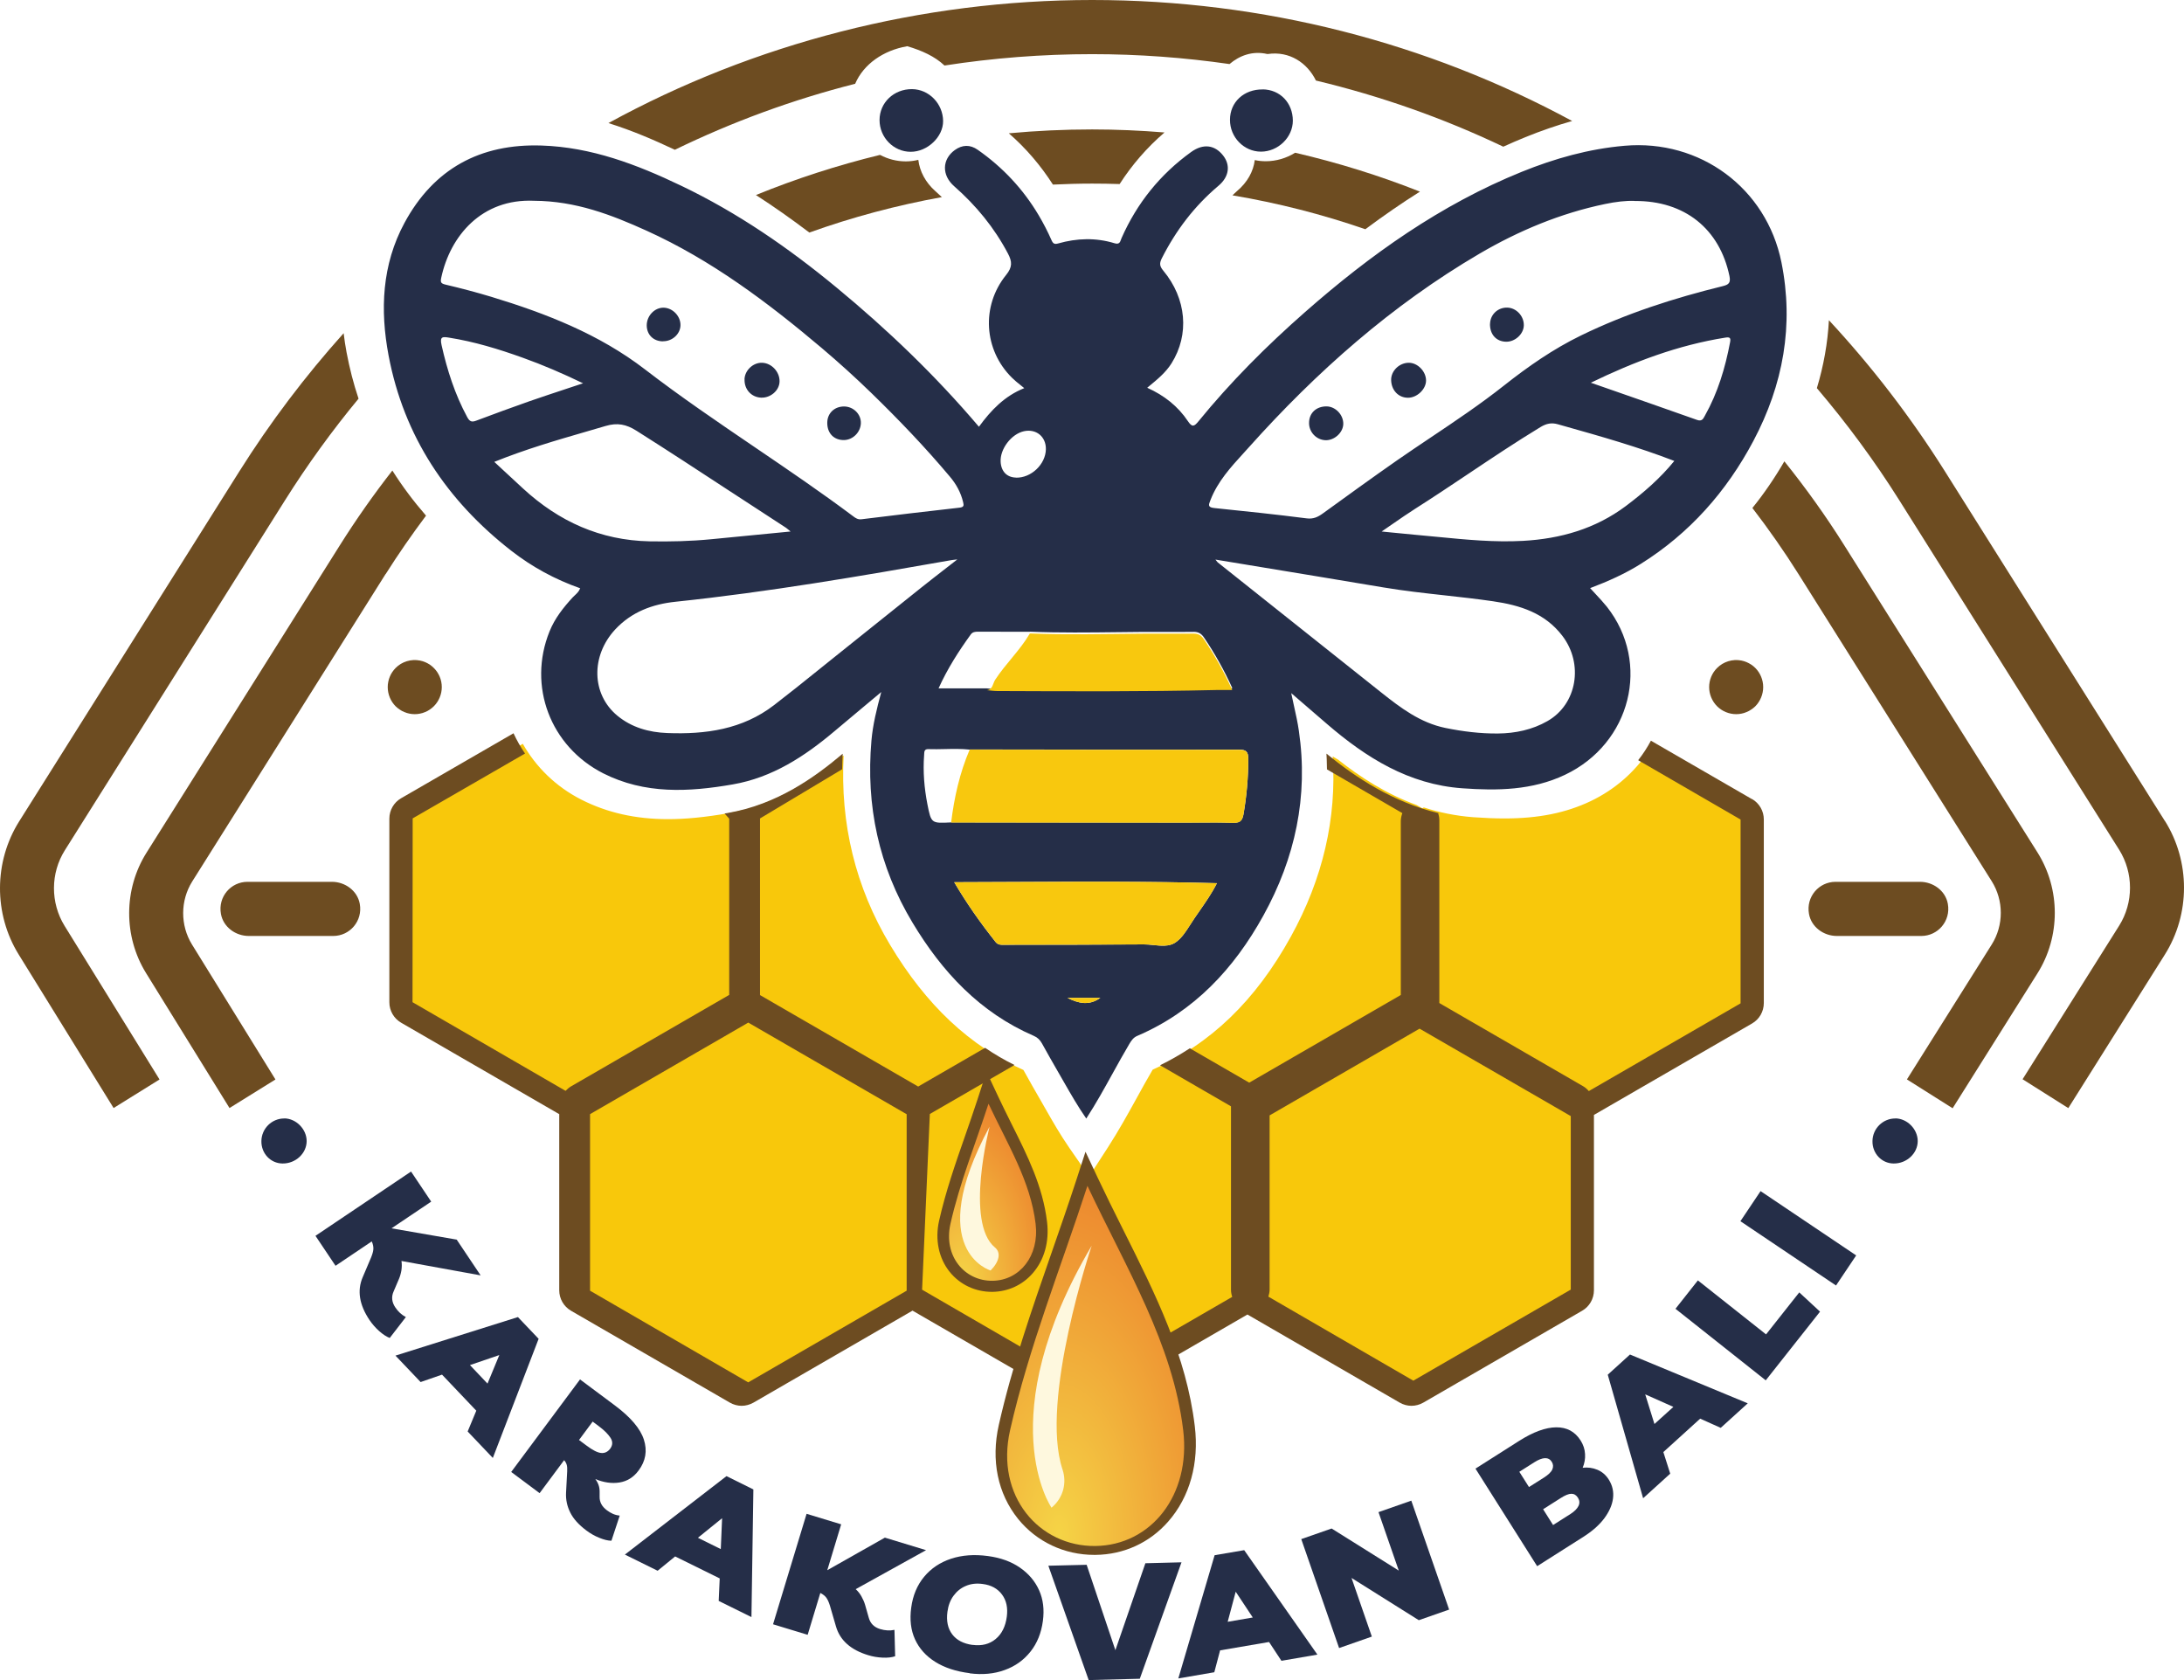 <svg width="130" height="100" viewBox="0 0 130 100" fill="none" xmlns="http://www.w3.org/2000/svg">
<path d="M40.169 8.915C43.589 7.253 47.179 5.931 50.902 4.987C51.408 3.808 52.584 3.002 53.986 2.754H54.009H54.014C54.864 3.007 55.636 3.348 56.22 3.9C59.097 3.454 62.035 3.223 65.009 3.223C67.771 3.223 70.501 3.426 73.186 3.813C73.774 3.311 74.551 3.012 75.429 3.214H75.47C76.753 3.03 77.81 3.735 78.329 4.794C82.195 5.719 85.927 7.036 89.481 8.731C89.917 8.533 90.354 8.344 90.795 8.164C91.747 7.778 92.671 7.46 93.581 7.202C84.967 2.542 75.199 0 65.009 0C54.818 0 44.88 2.583 36.216 7.326C37.641 7.773 38.96 8.344 40.169 8.915Z" fill="#6D4C21"/>
<path d="M16.961 29.784C18.303 27.652 19.765 25.635 21.342 23.729C21.043 22.84 20.808 21.919 20.629 20.975C20.556 20.588 20.5 20.206 20.455 19.833C18.179 22.371 16.097 25.115 14.24 28.067L1.14 48.89C-0.368 51.289 -0.381 54.393 1.108 56.806L6.762 65.951L9.496 64.252L3.843 55.107C2.997 53.734 3.002 51.971 3.861 50.608L16.961 29.784Z" fill="#6D4C21"/>
<path d="M128.859 48.862L115.777 28.067C113.732 24.816 111.415 21.809 108.864 19.06C108.79 20.418 108.551 21.767 108.147 23.103C109.921 25.189 111.567 27.413 113.056 29.78L126.138 50.575C127.002 51.952 127.002 53.73 126.138 55.102L120.392 64.238L123.113 65.956L128.859 56.82C130.38 54.402 130.38 51.275 128.859 48.853V48.862Z" fill="#6D4C21"/>
<path d="M19.834 55.71H14.81C14.019 55.71 13.289 55.176 13.151 54.398C12.967 53.375 13.744 52.487 14.732 52.487H19.756C20.546 52.487 21.277 53.021 21.415 53.799C21.599 54.821 20.822 55.71 19.834 55.71Z" fill="#6D4C21"/>
<path d="M25.823 39.759C25.75 39.685 25.667 39.616 25.58 39.556C25.492 39.501 25.4 39.45 25.304 39.409C25.207 39.367 25.106 39.34 25 39.317C24.476 39.211 23.92 39.381 23.548 39.759C23.474 39.832 23.41 39.915 23.35 40.003C23.291 40.09 23.24 40.182 23.203 40.279C23.162 40.376 23.13 40.477 23.111 40.583C23.088 40.684 23.079 40.79 23.079 40.896C23.079 41.32 23.249 41.739 23.548 42.038C23.622 42.112 23.704 42.176 23.796 42.236C23.879 42.296 23.975 42.347 24.072 42.383C24.169 42.425 24.27 42.457 24.371 42.476C24.476 42.499 24.582 42.508 24.688 42.508C24.794 42.508 24.899 42.499 25 42.476C25.106 42.457 25.207 42.425 25.304 42.383C25.4 42.347 25.492 42.296 25.58 42.236C25.667 42.176 25.75 42.112 25.823 42.038C26.127 41.734 26.297 41.32 26.297 40.896C26.297 40.472 26.127 40.058 25.823 39.759Z" fill="#6D4C21"/>
<path d="M104.484 39.759C104.41 39.685 104.327 39.616 104.235 39.556C104.148 39.501 104.056 39.45 103.96 39.409C103.863 39.367 103.762 39.34 103.661 39.317C103.137 39.211 102.581 39.381 102.208 39.759C101.905 40.058 101.735 40.472 101.735 40.896C101.735 41.32 101.905 41.734 102.208 42.038C102.507 42.337 102.921 42.508 103.344 42.508C103.449 42.508 103.555 42.499 103.661 42.476C103.762 42.457 103.863 42.425 103.96 42.383C104.056 42.347 104.148 42.296 104.235 42.236C104.327 42.176 104.41 42.112 104.484 42.038C104.782 41.734 104.952 41.32 104.952 40.896C104.952 40.472 104.782 40.058 104.484 39.759Z" fill="#6D4C21"/>
<path d="M54.662 9.514C54.419 9.574 54.166 9.606 53.917 9.606C53.375 9.606 52.851 9.468 52.382 9.219C49.854 9.836 47.386 10.633 44.996 11.609C46.048 12.286 47.105 13.032 48.176 13.842C50.727 12.926 53.366 12.221 56.064 11.733C55.935 11.614 55.807 11.494 55.673 11.374C55.099 10.867 54.745 10.209 54.662 9.518V9.514Z" fill="#6D4C21"/>
<path d="M77.093 9.09C76.569 9.417 75.962 9.597 75.342 9.597C75.117 9.597 74.9 9.574 74.689 9.528C74.606 10.2 74.252 10.849 73.641 11.365C73.544 11.448 73.457 11.54 73.361 11.627C76.068 12.083 78.711 12.76 81.271 13.644C82.365 12.829 83.445 12.083 84.521 11.406C82.117 10.453 79.63 9.68 77.088 9.09H77.093Z" fill="#6D4C21"/>
<path d="M62.674 10.987C63.45 10.951 64.227 10.928 65.009 10.928C65.556 10.928 66.103 10.937 66.645 10.955C67.385 9.804 68.277 8.777 69.316 7.884C67.891 7.769 66.457 7.704 65.009 7.704C63.34 7.704 61.69 7.782 60.049 7.934C61.069 8.823 61.943 9.845 62.674 10.987Z" fill="#6D4C21"/>
<path d="M22.955 34.173C23.714 32.971 24.518 31.815 25.359 30.692C24.614 29.835 23.944 28.942 23.355 28.007C22.247 29.425 21.204 30.908 20.23 32.455L8.72 50.755C7.355 52.924 7.345 55.738 8.692 57.916L13.661 65.951L16.396 64.252L11.427 56.217C10.724 55.075 10.729 53.606 11.441 52.468L22.951 34.168L22.955 34.173Z" fill="#6D4C21"/>
<path d="M121.275 50.732L109.779 32.46C108.68 30.71 107.485 29.043 106.212 27.459C105.637 28.449 105.003 29.38 104.309 30.236C105.279 31.498 106.198 32.81 107.058 34.178L118.554 52.45C119.275 53.597 119.275 55.075 118.554 56.221L113.507 64.248L116.228 65.965L121.275 57.939C122.654 55.752 122.654 52.92 121.275 50.732Z" fill="#6D4C21"/>
<path fill-rule="evenodd" clip-rule="evenodd" d="M30.429 32.778C31.665 33.74 33.026 34.486 34.547 35.02L34.529 35.025C34.464 35.202 34.34 35.319 34.217 35.433C34.175 35.473 34.132 35.513 34.092 35.554C33.532 36.162 33.021 36.807 32.709 37.585C31.399 40.832 32.755 44.428 35.908 46.031C38.386 47.283 40.996 47.145 43.616 46.689C45.965 46.284 47.891 45.027 49.679 43.516C50.233 43.047 50.789 42.583 51.367 42.101L51.368 42.1L51.372 42.097L51.373 42.096C51.724 41.803 52.083 41.503 52.456 41.191C52.18 42.218 51.954 43.134 51.872 44.074C51.532 47.951 52.308 51.58 54.317 54.918C56.078 57.851 58.33 60.269 61.534 61.655C61.754 61.747 61.906 61.899 62.021 62.106C62.332 62.672 62.653 63.232 62.976 63.793L63.11 64.026C63.186 64.157 63.261 64.289 63.336 64.42C63.751 65.144 64.169 65.872 64.659 66.578C65.24 65.682 65.746 64.765 66.249 63.855L66.249 63.855C66.571 63.273 66.892 62.694 67.229 62.125C67.348 61.927 67.468 61.752 67.698 61.655C71.085 60.204 73.452 57.658 75.199 54.499C77.093 51.073 77.888 47.407 77.313 43.498C77.246 43.023 77.141 42.55 77.028 42.041L77.028 42.041L77.028 42.041C76.972 41.79 76.915 41.529 76.858 41.255C77.257 41.598 77.629 41.92 77.989 42.231C78.325 42.522 78.651 42.803 78.977 43.083C81.312 45.096 83.85 46.689 87.031 46.919C89.126 47.071 91.204 47.044 93.153 46.118C97.083 44.253 98.278 39.455 95.649 36.116C95.444 35.861 95.219 35.62 94.987 35.37L94.987 35.37L94.987 35.37L94.986 35.37L94.985 35.368C94.875 35.25 94.763 35.13 94.651 35.006C95.722 34.601 96.729 34.15 97.662 33.565C100.572 31.742 102.769 29.259 104.369 26.243C106.143 22.895 106.791 19.354 106.037 15.611C105.145 11.19 101.192 8.284 96.702 8.676C94.573 8.86 92.546 9.431 90.579 10.227C85.748 12.184 81.57 15.155 77.681 18.576C75.401 20.579 73.255 22.725 71.333 25.083C71.094 25.373 70.966 25.456 70.713 25.074C70.12 24.185 69.302 23.536 68.286 23.08L68.384 22.999L68.384 22.999C68.892 22.581 69.388 22.174 69.734 21.625C70.809 19.912 70.63 17.779 69.242 16.108C69.035 15.859 68.998 15.689 69.15 15.385C69.991 13.718 71.094 12.267 72.524 11.061C73.172 10.518 73.25 9.822 72.804 9.256C72.303 8.616 71.614 8.537 70.906 9.044C69.058 10.375 67.679 12.088 66.76 14.169C66.747 14.199 66.736 14.23 66.725 14.261C66.67 14.416 66.618 14.562 66.341 14.478C65.225 14.137 64.098 14.174 62.981 14.492C62.779 14.547 62.687 14.515 62.591 14.298C62.366 13.787 62.108 13.285 61.823 12.806C60.899 11.25 59.681 9.951 58.197 8.915C57.746 8.597 57.277 8.611 56.831 8.933C56.073 9.486 56.045 10.425 56.795 11.084C58.1 12.231 59.18 13.543 59.994 15.086C60.251 15.569 60.27 15.896 59.888 16.366C58.39 18.217 58.56 20.828 60.233 22.481C60.391 22.639 60.565 22.778 60.747 22.924L60.747 22.924L60.747 22.924C60.82 22.982 60.894 23.041 60.968 23.103C59.801 23.568 58.987 24.415 58.27 25.401C55.678 22.348 52.832 19.622 49.785 17.107C46.926 14.745 43.892 12.654 40.541 11.052C37.907 9.79 35.2 8.758 32.235 8.662C28.59 8.542 25.819 10.039 24.076 13.267C22.73 15.758 22.619 18.456 23.13 21.16C24.04 25.972 26.595 29.789 30.429 32.778ZM58.206 37.599C59.235 37.604 60.27 37.604 61.304 37.604L61.308 37.599C63.074 37.669 64.841 37.648 66.608 37.627L66.609 37.627L66.61 37.627L66.611 37.627L66.612 37.627L66.614 37.627L66.615 37.627L66.616 37.627L66.617 37.627C67.069 37.622 67.521 37.617 67.973 37.613C68.385 37.611 68.796 37.612 69.208 37.613H69.209H69.209H69.209H69.209H69.209H69.209H69.21H69.21H69.21H69.21H69.21H69.21H69.21H69.211H69.211H69.211H69.211H69.212H69.212H69.212H69.212H69.212H69.212H69.213C69.831 37.615 70.45 37.617 71.067 37.608C71.352 37.608 71.526 37.737 71.669 37.949C72.299 38.879 72.846 39.851 73.356 40.965C73.23 40.965 73.112 40.964 72.998 40.963H72.998H72.998H72.998H72.998H72.998H72.998H72.998H72.997H72.997H72.997H72.997H72.997C72.784 40.961 72.588 40.959 72.391 40.965C68.052 41.066 63.708 41.048 59.369 41.025C59.224 41.025 59.079 41.009 58.934 40.993C58.872 40.987 58.81 40.98 58.748 40.974H55.866C56.395 39.8 57.061 38.764 57.787 37.76C57.893 37.617 58.04 37.599 58.206 37.599ZM57.718 44.617C57.225 44.564 56.73 44.575 56.235 44.586C55.909 44.593 55.584 44.6 55.259 44.589C55.025 44.581 55.018 44.729 55.01 44.884L55.009 44.917C55.008 44.928 55.007 44.938 55.007 44.948C54.933 45.934 55.016 46.91 55.204 47.877C55.429 49.011 55.438 49.01 56.603 48.951L56.615 48.95C58.962 48.95 61.308 48.952 63.655 48.955C66.001 48.957 68.348 48.959 70.695 48.959C70.947 48.959 71.201 48.958 71.454 48.956H71.454H71.455H71.455H71.456H71.456H71.457H71.457H71.458H71.458H71.459H71.459C72.098 48.953 72.737 48.949 73.374 48.968C73.765 48.982 73.94 48.904 74.018 48.462C74.206 47.371 74.303 46.275 74.303 45.169C74.303 44.737 74.174 44.617 73.742 44.617C68.402 44.626 63.062 44.617 57.722 44.608L57.718 44.608V44.617ZM26.265 16.527C26.798 14.045 28.669 11.812 31.785 11.95C34.276 11.963 36.4 12.788 38.477 13.727C42.343 15.477 45.699 18 48.921 20.722C49.937 21.583 50.925 22.477 51.881 23.407C53.508 24.991 55.075 26.625 56.537 28.366C56.919 28.817 57.19 29.31 57.328 29.886C57.374 30.079 57.388 30.185 57.112 30.217C55.163 30.434 53.218 30.669 51.274 30.908C51.072 30.931 50.934 30.844 50.796 30.738C48.891 29.31 46.922 27.973 44.954 26.636L44.954 26.636L44.954 26.636C42.739 25.131 40.524 23.627 38.399 21.993C35.674 19.893 32.511 18.659 29.252 17.669C28.351 17.397 27.441 17.158 26.522 16.941C26.232 16.872 26.209 16.794 26.265 16.527ZM97.299 11.959C96.78 11.936 96.155 12.014 95.539 12.143C92.877 12.696 90.395 13.736 88.065 15.099C82.848 18.157 78.366 22.122 74.344 26.616C74.236 26.737 74.126 26.858 74.016 26.978L74.016 26.978L74.016 26.979L74.016 26.979L74.016 26.979L74.015 26.979L74.015 26.979L74.015 26.979L74.015 26.979C73.255 27.812 72.489 28.653 72.06 29.743L72.049 29.77C71.936 30.056 71.879 30.2 72.289 30.24C74.119 30.429 75.944 30.618 77.769 30.853C78.182 30.908 78.453 30.77 78.757 30.549C80.218 29.49 81.68 28.431 83.16 27.399C83.825 26.937 84.498 26.486 85.17 26.035L85.171 26.035L85.171 26.035L85.171 26.035L85.171 26.035L85.171 26.035L85.171 26.035L85.171 26.034L85.171 26.034L85.172 26.034L85.172 26.034C86.652 25.042 88.132 24.049 89.531 22.942C90.965 21.809 92.454 20.773 94.1 19.971C96.803 18.654 99.643 17.743 102.553 17.029C102.902 16.941 103.026 16.835 102.944 16.43C102.36 13.63 100.287 11.941 97.299 11.963V11.959ZM72.408 33.385L72.391 33.362L72.373 33.338L72.349 33.307L74.175 33.608L74.176 33.608L74.179 33.609C76.928 34.062 79.641 34.509 82.351 34.965C83.559 35.168 84.776 35.302 85.992 35.436C86.956 35.542 87.919 35.649 88.878 35.789C90.483 36.024 91.953 36.485 92.992 37.838C94.275 39.51 93.875 41.914 92.114 42.918C91.209 43.438 90.193 43.65 89.159 43.659C88.111 43.668 87.067 43.539 86.033 43.328C84.535 43.019 83.367 42.13 82.213 41.214C80.591 39.924 78.969 38.633 77.347 37.343C75.726 36.052 74.105 34.762 72.483 33.473C72.459 33.452 72.439 33.425 72.408 33.385ZM56.983 33.298C56.898 33.308 56.838 33.313 56.792 33.318C56.728 33.324 56.691 33.327 56.657 33.335C51.196 34.297 45.731 35.237 40.21 35.817C38.836 35.96 37.595 36.42 36.62 37.465C35.163 39.036 35.2 41.32 36.749 42.6C37.599 43.3 38.624 43.59 39.714 43.631C41.998 43.719 44.191 43.42 46.075 41.969C46.941 41.304 47.794 40.619 48.645 39.934L48.645 39.934C48.915 39.717 49.184 39.5 49.454 39.284C50.213 38.678 50.972 38.069 51.73 37.461L51.732 37.46L51.733 37.459L51.734 37.459L51.734 37.458C52.765 36.632 53.795 35.805 54.827 34.983C55.321 34.589 55.819 34.203 56.355 33.786L56.357 33.785C56.559 33.627 56.768 33.466 56.983 33.298ZM46.902 31.505C46.94 31.538 46.99 31.58 47.064 31.64L47.054 31.636C45.382 31.801 43.857 31.949 42.332 32.096L42.329 32.096C41.107 32.216 39.884 32.243 38.657 32.221C35.738 32.161 33.27 31.042 31.141 29.084C30.758 28.732 30.377 28.378 29.971 28.001L29.97 28L29.963 27.994C29.788 27.831 29.609 27.664 29.422 27.491C31.294 26.736 33.109 26.209 34.902 25.689L34.902 25.689L34.902 25.689C35.284 25.578 35.666 25.467 36.046 25.355C36.749 25.147 37.278 25.253 37.889 25.64C39.766 26.827 41.621 28.041 43.476 29.256L43.477 29.256C44.579 29.977 45.681 30.699 46.788 31.415C46.82 31.436 46.849 31.46 46.902 31.505ZM99.662 27.436C97.489 26.597 95.304 25.98 93.122 25.364L92.73 25.253C92.344 25.143 92.045 25.212 91.705 25.414C90.241 26.303 88.816 27.256 87.392 28.209L87.392 28.209C86.344 28.91 85.295 29.611 84.231 30.286C83.794 30.565 83.369 30.858 82.912 31.174L82.912 31.174L82.912 31.174C82.697 31.323 82.475 31.477 82.241 31.636C82.455 31.657 82.658 31.677 82.854 31.697L82.854 31.697C83.339 31.746 83.778 31.79 84.217 31.829C84.678 31.869 85.138 31.914 85.599 31.959C87.281 32.123 88.965 32.287 90.657 32.193C92.882 32.069 94.96 31.479 96.775 30.121C97.823 29.333 98.811 28.481 99.662 27.436ZM59.258 56.065C58.38 54.959 57.562 53.808 56.799 52.51C58.031 52.508 59.259 52.502 60.485 52.495L60.488 52.495H60.488H60.488H60.488H60.488C64.477 52.476 68.439 52.457 72.436 52.569C72.128 53.177 71.751 53.717 71.378 54.252L71.378 54.252L71.378 54.253L71.378 54.253C71.284 54.387 71.191 54.521 71.099 54.656C71.012 54.78 70.929 54.912 70.845 55.044C70.58 55.459 70.311 55.882 69.931 56.12C69.574 56.344 69.111 56.298 68.649 56.251C68.458 56.231 68.267 56.212 68.084 56.212C65.33 56.235 62.582 56.235 59.828 56.235C59.802 56.235 59.775 56.236 59.748 56.236C59.574 56.24 59.402 56.245 59.258 56.065ZM34.704 22.813C33.481 22.223 32.313 21.721 31.118 21.293C29.684 20.777 28.232 20.335 26.724 20.096C26.347 20.036 26.168 20.027 26.283 20.538C26.618 22.034 27.078 23.471 27.809 24.825C27.961 25.106 28.089 25.138 28.365 25.032C29.413 24.636 30.461 24.254 31.518 23.881C32.233 23.633 32.949 23.396 33.692 23.15L33.693 23.15L33.693 23.15L33.694 23.149C34.026 23.04 34.363 22.928 34.708 22.813H34.704ZM95.491 23.058L94.693 22.78C97.272 21.528 99.891 20.542 102.695 20.096C102.976 20.05 103.031 20.114 102.98 20.377C102.691 21.901 102.25 23.375 101.487 24.733C101.478 24.748 101.47 24.763 101.462 24.779C101.376 24.939 101.295 25.092 101.018 24.995C99.192 24.347 97.359 23.709 95.494 23.059L95.492 23.059L95.491 23.058ZM60.467 28.431C61.373 28.458 62.237 27.643 62.255 26.741C62.269 25.99 61.676 25.506 60.945 25.668C60.196 25.834 59.516 26.731 59.562 27.491C59.594 28.062 59.934 28.412 60.467 28.426V28.431ZM65.496 59.394H63.538C64.181 59.721 64.829 59.877 65.496 59.394Z" fill="#252E48"/>
<path d="M54.289 5.305C55.296 5.314 56.128 6.17 56.137 7.202C56.146 8.146 55.204 9.039 54.207 9.035C53.191 9.035 52.354 8.183 52.354 7.147C52.354 6.106 53.209 5.296 54.289 5.305Z" fill="#252E48"/>
<path d="M75.162 5.319C76.192 5.332 76.95 6.12 76.955 7.179C76.955 8.174 76.077 9.026 75.057 9.026C74.045 9.026 73.209 8.169 73.213 7.133C73.213 6.078 74.041 5.309 75.162 5.323V5.319Z" fill="#252E48"/>
<path d="M57.718 44.617C63.06 44.621 68.401 44.635 73.742 44.626C74.174 44.626 74.303 44.741 74.303 45.178C74.303 46.288 74.206 47.38 74.018 48.471C73.939 48.913 73.765 48.987 73.374 48.977C72.482 48.95 71.586 48.968 70.694 48.968C66.001 48.968 61.308 48.959 56.615 48.959C56.799 47.467 57.121 46.012 57.718 44.621V44.617Z" fill="#F8C80E"/>
<path d="M56.799 52.51C62.044 52.501 67.206 52.422 72.436 52.57C72.046 53.334 71.554 53.988 71.099 54.656C70.745 55.176 70.432 55.807 69.931 56.12C69.426 56.438 68.709 56.207 68.084 56.212C65.33 56.23 62.581 56.23 59.828 56.235C59.626 56.235 59.424 56.272 59.258 56.065C58.38 54.955 57.562 53.808 56.799 52.51Z" fill="#F8C80E"/>
<path d="M61.304 37.705C63.524 37.792 65.749 37.737 67.969 37.719C68.998 37.709 70.033 37.728 71.062 37.714C71.347 37.714 71.522 37.838 71.664 38.055C72.294 38.98 72.841 39.957 73.351 41.071C72.993 41.071 72.689 41.066 72.386 41.071C68.047 41.172 63.703 41.149 59.364 41.131C59.157 41.131 58.95 41.099 58.739 41.08C59.102 41.043 59.093 40.68 59.231 40.468C59.861 39.501 60.715 38.709 61.299 37.709L61.304 37.705Z" fill="#F8C80E"/>
<path d="M65.496 59.394C64.834 59.877 64.181 59.721 63.538 59.394H65.496Z" fill="#F8C80E"/>
<path d="M44.315 22.578C44.333 22.044 44.825 21.578 45.358 21.592C45.924 21.606 46.416 22.131 46.402 22.707C46.393 23.241 45.864 23.697 45.294 23.669C44.715 23.637 44.297 23.172 44.319 22.578H44.315Z" fill="#252E48"/>
<path d="M39.466 20.317C38.896 20.317 38.5 19.925 38.496 19.368C38.496 18.792 38.969 18.3 39.512 18.314C40.045 18.332 40.505 18.811 40.505 19.345C40.505 19.87 40.026 20.317 39.466 20.312V20.317Z" fill="#252E48"/>
<path d="M49.242 25.166C49.242 24.604 49.661 24.194 50.24 24.194C50.796 24.194 51.256 24.65 51.242 25.184C51.228 25.723 50.773 26.183 50.24 26.193C49.642 26.202 49.238 25.792 49.242 25.166Z" fill="#252E48"/>
<path d="M83.808 23.674C83.234 23.674 82.816 23.222 82.806 22.615C82.797 22.076 83.293 21.592 83.859 21.592C84.388 21.592 84.888 22.113 84.884 22.656C84.879 23.172 84.341 23.678 83.808 23.674Z" fill="#252E48"/>
<path d="M88.694 19.271C88.708 18.719 89.159 18.295 89.719 18.309C90.266 18.323 90.726 18.825 90.703 19.387C90.68 19.893 90.179 20.349 89.65 20.34C89.062 20.331 88.676 19.902 88.69 19.271H88.694Z" fill="#252E48"/>
<path d="M78.959 24.189C79.501 24.194 79.975 24.701 79.957 25.249C79.938 25.755 79.423 26.22 78.899 26.202C78.357 26.183 77.916 25.723 77.92 25.175C77.92 24.585 78.348 24.185 78.964 24.189H78.959Z" fill="#252E48"/>
<path d="M16.929 66.573C16.189 66.564 15.569 67.167 15.559 67.918C15.546 68.654 16.106 69.248 16.819 69.253C17.596 69.262 18.253 68.65 18.253 67.918C18.253 67.213 17.632 66.578 16.929 66.568V66.573Z" fill="#252E48"/>
<path d="M112.826 66.573C112.086 66.564 111.466 67.167 111.457 67.918C111.443 68.654 112.004 69.248 112.716 69.253C113.493 69.262 114.15 68.65 114.15 67.918C114.15 67.213 113.53 66.578 112.826 66.568V66.573Z" fill="#252E48"/>
<path d="M114.362 55.71H109.338C108.547 55.71 107.816 55.176 107.678 54.398C107.494 53.375 108.271 52.487 109.259 52.487H114.283C115.074 52.487 115.805 53.021 115.943 53.799C116.127 54.821 115.35 55.71 114.362 55.71Z" fill="#6D4C21"/>
<path fill-rule="evenodd" clip-rule="evenodd" d="M104.176 48.158L98.15 44.672C97.317 45.948 96.127 46.993 94.684 47.684C93.204 48.388 91.576 48.715 89.559 48.715C88.998 48.715 88.405 48.692 87.697 48.642C86.644 48.563 85.661 48.356 84.751 48.061L84.663 48.112L84.319 47.914C82.489 47.251 80.94 46.233 79.644 45.211L79.327 45.027C79.575 48.697 78.743 52.298 76.835 55.752C74.735 59.56 72.046 62.152 68.612 63.667C68.281 64.229 67.969 64.796 67.638 65.399C67.114 66.347 66.571 67.328 65.946 68.295L64.829 70.022L63.657 68.332C63.11 67.54 62.651 66.739 62.209 65.961L61.998 65.592C61.639 64.971 61.272 64.33 60.918 63.686C57.732 62.272 55.131 59.831 52.975 56.23C50.925 52.809 50.001 49.024 50.217 44.967L49.808 45.202C48.539 46.233 46.944 47.338 44.991 47.988L44.761 48.121C44.54 48.25 44.407 48.485 44.407 48.738C44.407 48.54 44.324 48.356 44.182 48.222C43.92 48.287 43.658 48.347 43.387 48.398C41.985 48.642 40.836 48.757 39.764 48.757C37.829 48.757 36.138 48.374 34.598 47.592C33.077 46.818 31.9 45.648 31.119 44.272L24.449 48.13C24.228 48.259 24.095 48.494 24.095 48.747V59.679C24.095 59.933 24.228 60.168 24.449 60.297L33.853 65.735C33.964 65.799 34.092 65.832 34.217 65.827C34.217 65.838 34.214 65.851 34.212 65.864C34.21 65.876 34.207 65.889 34.207 65.901V76.823C34.207 77.077 34.341 77.312 34.561 77.441L44.021 82.911C44.242 83.04 44.513 83.04 44.729 82.911L54.188 77.441C54.409 77.312 54.542 77.077 54.542 76.823C54.542 77.077 54.68 77.312 54.896 77.441L64.356 82.911C64.576 83.04 64.848 83.04 65.064 82.911L74.477 77.468L83.891 82.911C84.112 83.04 84.383 83.04 84.599 82.911L94.059 77.441C94.279 77.312 94.412 77.077 94.412 76.823V65.901V65.873C94.537 65.873 94.661 65.841 94.771 65.781L104.176 60.343C104.396 60.214 104.529 59.979 104.529 59.725V48.794C104.529 48.54 104.396 48.305 104.176 48.176V48.158ZM44.338 59.855C44.338 59.843 44.34 59.83 44.343 59.818C44.345 59.805 44.347 59.792 44.347 59.781C44.347 59.795 44.35 59.808 44.352 59.821C44.354 59.833 44.356 59.843 44.356 59.855H44.338ZM54.487 65.874C54.489 65.887 54.492 65.9 54.492 65.915C54.492 65.903 54.494 65.89 54.496 65.878C54.499 65.865 54.501 65.852 54.501 65.841H54.483C54.483 65.852 54.485 65.863 54.487 65.874Z" fill="#F8C80B"/>
<path fill-rule="evenodd" clip-rule="evenodd" d="M104.291 47.569L98.269 44.087C98.049 44.497 97.8 44.884 97.511 45.248L103.606 48.78V59.721L94.573 64.943C94.477 64.832 94.367 64.731 94.233 64.653L85.675 59.703V59.675V48.83C85.675 48.688 85.652 48.55 85.61 48.416L85.633 48.402C82.894 47.739 80.692 46.279 78.955 44.856C78.971 45.08 78.976 45.304 78.98 45.527C78.982 45.617 78.984 45.706 78.987 45.796L83.473 48.398C83.418 48.554 83.381 48.711 83.381 48.881V59.228H83.372L74.358 64.441L70.823 62.396C70.253 62.769 69.665 63.106 69.049 63.405L73.273 65.85V65.878V76.764C73.273 76.911 73.301 77.054 73.347 77.192L64.475 82.322L54.887 76.764L55.347 66.32V66.306L60.389 63.391C59.782 63.092 59.199 62.751 58.638 62.369L54.662 64.667L54.653 64.676L54.644 64.667L45.248 59.233H45.239V48.715L50.13 45.786C50.134 45.478 50.144 45.174 50.162 44.861C48.521 46.247 46.273 47.877 43.331 48.388C43.297 48.395 43.264 48.4 43.23 48.404C43.197 48.409 43.164 48.414 43.129 48.42L43.405 48.729V59.224H43.396L33.991 64.662C33.867 64.736 33.762 64.828 33.665 64.929L24.555 59.652L24.564 48.711L31.252 44.852C30.99 44.469 30.76 44.064 30.567 43.645L23.875 47.513C23.442 47.762 23.176 48.227 23.176 48.729V59.657C23.176 60.158 23.442 60.619 23.875 60.872L33.279 66.311H33.288V76.8C33.288 77.302 33.555 77.763 33.987 78.016L43.446 83.487C43.663 83.611 43.906 83.676 44.145 83.676C44.384 83.676 44.628 83.611 44.848 83.487L54.308 78.016L54.317 78.007L54.326 78.016L63.786 83.487C64.002 83.611 64.246 83.676 64.485 83.676C64.724 83.676 64.967 83.611 65.188 83.487L74.252 78.242L83.317 83.487C83.533 83.611 83.776 83.676 84.015 83.676C84.254 83.676 84.503 83.611 84.719 83.487L94.178 78.016C94.61 77.768 94.877 77.302 94.877 76.8V66.357H94.886L104.291 60.918C104.723 60.67 104.989 60.205 104.989 59.703V48.775C104.989 48.273 104.723 47.813 104.291 47.559V47.569ZM53.968 76.824L44.536 82.28L35.122 76.824V66.324V66.315L44.531 60.872L44.54 60.863L44.55 60.872L53.959 66.315H53.968V76.814V76.824ZM84.126 82.179L93.498 76.759V66.426H93.489L84.498 61.227L75.581 66.384H75.572V76.759C75.572 76.902 75.539 77.045 75.498 77.178L84.126 82.179Z" fill="#6D4C21"/>
<path d="M58.84 65.694C59.985 68.13 61.341 70.308 61.644 72.845C61.874 74.751 60.697 76.216 59.075 76.234C57.429 76.253 56.142 74.775 56.574 72.845C57.121 70.414 58.068 68.07 58.84 65.694Z" fill="#F8C80B"/>
<path fill-rule="evenodd" clip-rule="evenodd" d="M56.533 75.709C57.144 76.464 58.054 76.893 59.038 76.893H59.075C60.008 76.879 60.858 76.487 61.465 75.792C62.163 74.995 62.467 73.904 62.324 72.725C62.072 70.616 61.166 68.802 60.205 66.886C60.17 66.814 60.134 66.741 60.098 66.669C59.885 66.238 59.669 65.803 59.461 65.362L58.721 63.787L58.183 65.445C57.949 66.159 57.705 66.868 57.457 67.577C56.882 69.221 56.289 70.925 55.898 72.661C55.646 73.784 55.875 74.894 56.533 75.709ZM58.955 67.499L58.955 67.499H58.964C58.967 67.506 58.97 67.513 58.974 67.519C58.977 67.526 58.98 67.533 58.983 67.54L59.008 67.591C59.9 69.382 60.741 71.071 60.964 72.928C61.056 73.711 60.872 74.42 60.435 74.917C60.086 75.313 59.599 75.539 59.065 75.543C58.486 75.557 57.958 75.304 57.608 74.871C57.213 74.378 57.084 73.715 57.245 72.997C57.617 71.339 58.197 69.672 58.758 68.065C58.826 67.876 58.891 67.688 58.955 67.499Z" fill="#6D4C21"/>
<path d="M58.84 65.694C59.985 68.13 61.341 70.308 61.644 72.845C61.874 74.751 60.697 76.216 59.075 76.234C57.429 76.253 56.142 74.775 56.574 72.845C57.121 70.414 58.068 68.07 58.84 65.694Z" fill="url(#paint0_radial_2001_268)"/>
<path d="M58.905 67.057C58.905 67.057 57.42 72.767 59.226 74.254C59.585 74.549 59.502 75.074 58.964 75.622C58.964 75.622 54.924 74.443 58.905 67.057Z" fill="#FEF8DE"/>
<path d="M64.728 70.584C67.059 75.534 69.808 79.969 70.428 85.126C70.897 88.999 68.507 91.978 65.202 92.02C61.86 92.061 59.236 89.05 60.123 85.131C61.24 80.185 63.156 75.424 64.728 70.584Z" fill="#F8C80B"/>
<path fill-rule="evenodd" clip-rule="evenodd" d="M60.601 90.408C61.704 91.771 63.354 92.549 65.137 92.549H65.211C66.898 92.531 68.438 91.822 69.541 90.56C70.823 89.096 71.384 87.079 71.118 84.882C70.617 80.711 68.801 77.083 66.88 73.243L66.879 73.241C66.846 73.174 66.812 73.106 66.778 73.038C66.304 72.089 65.817 71.112 65.353 70.128L64.613 68.553L64.076 70.211C63.602 71.662 63.092 73.135 62.596 74.558L62.572 74.625C61.421 77.934 60.232 81.351 59.452 84.818C58.978 86.918 59.387 88.902 60.601 90.408ZM64.224 74.229C64.433 73.63 64.643 73.025 64.848 72.417H64.853C65.031 72.777 65.211 73.137 65.389 73.493C65.478 73.67 65.565 73.845 65.652 74.019C67.518 77.749 69.279 81.272 69.752 85.204C69.968 87.01 69.527 88.644 68.507 89.809C67.665 90.772 66.489 91.315 65.197 91.329C63.818 91.357 62.522 90.753 61.672 89.699C60.725 88.529 60.417 86.964 60.794 85.283C61.558 81.903 62.727 78.54 63.86 75.281L63.896 75.175C64.004 74.861 64.114 74.546 64.224 74.229Z" fill="#6D4C21"/>
<path d="M64.728 70.584C67.059 75.534 69.808 79.969 70.428 85.126C70.897 88.999 68.507 91.978 65.202 92.02C61.86 92.061 59.236 89.05 60.123 85.131C61.24 80.185 63.156 75.424 64.728 70.584Z" fill="url(#paint1_radial_2001_268)"/>
<path d="M64.981 74.148C64.981 74.148 61.874 83.353 63.244 87.461C63.515 88.276 63.285 89.165 62.591 89.74C62.591 89.74 58.909 84.44 64.981 74.148V74.148Z" fill="#FEF8DE"/>
<path d="M18.777 73.559L24.467 69.732L25.667 71.523L23.304 73.112L27.184 73.784L28.609 75.912L23.897 75.055C23.925 75.244 23.92 75.433 23.893 75.617C23.861 75.801 23.81 75.981 23.736 76.151L23.433 76.86C23.286 77.183 23.318 77.505 23.53 77.818C23.7 78.076 23.911 78.265 24.159 78.394L23.199 79.637C23.001 79.563 22.794 79.425 22.569 79.227C22.348 79.029 22.155 78.808 21.99 78.564C21.388 77.662 21.25 76.819 21.585 76.031L22.086 74.853C22.164 74.659 22.215 74.493 22.224 74.355C22.233 74.217 22.206 74.061 22.128 73.89L19.972 75.341L18.772 73.549L18.777 73.559Z" fill="#252E48"/>
<path fill-rule="evenodd" clip-rule="evenodd" d="M30.829 78.394L23.543 80.687H23.539L25.037 82.262L26.311 81.82L28.351 83.966L27.837 85.204L29.335 86.779L32.061 79.688L30.829 78.394ZM29.018 82.354L27.974 81.253H27.97L29.721 80.655L29.018 82.354Z" fill="#252E48"/>
<path fill-rule="evenodd" clip-rule="evenodd" d="M36.395 91.706L36.887 90.215V90.21C36.74 90.196 36.602 90.159 36.478 90.104C36.354 90.049 36.239 89.98 36.129 89.897C35.83 89.676 35.687 89.409 35.692 89.1V88.773C35.692 88.506 35.609 88.262 35.435 88.036C35.94 88.244 36.423 88.313 36.878 88.239C37.333 88.165 37.714 87.93 38.013 87.525C38.436 86.959 38.537 86.346 38.326 85.688C38.114 85.029 37.535 84.352 36.593 83.648L34.525 82.105L30.429 87.613L32.12 88.874L33.578 86.913C33.656 87 33.706 87.088 33.734 87.189C33.761 87.29 33.771 87.415 33.761 87.571L33.693 88.856C33.674 89.266 33.757 89.657 33.945 90.03C34.129 90.403 34.451 90.758 34.906 91.099C35.14 91.274 35.393 91.421 35.669 91.531C35.94 91.642 36.184 91.706 36.395 91.706ZM35.278 84.615L35.641 84.887C35.963 85.126 36.198 85.361 36.34 85.582C36.483 85.803 36.473 86.019 36.322 86.227C36.179 86.415 36 86.503 35.788 86.484C35.572 86.466 35.278 86.319 34.906 86.038L34.465 85.711L35.278 84.615Z" fill="#252E48"/>
<path fill-rule="evenodd" clip-rule="evenodd" d="M43.244 87.861L37.195 92.531L39.144 93.493L40.187 92.641L42.84 93.949L42.78 95.289L44.729 96.251L44.844 88.653L43.244 87.861ZM42.904 92.204L41.543 91.531L42.982 90.366L42.904 92.204Z" fill="#252E48"/>
<path d="M46.016 96.675L48.011 90.104L50.07 90.73L49.243 93.461L52.672 91.522L55.122 92.268L50.934 94.589C51.077 94.718 51.192 94.865 51.283 95.031C51.375 95.197 51.449 95.363 51.499 95.542L51.711 96.284C51.803 96.629 52.028 96.855 52.391 96.965C52.685 97.053 52.97 97.071 53.242 97.011L53.283 98.582C53.081 98.651 52.837 98.678 52.538 98.665C52.244 98.651 51.955 98.605 51.674 98.517C50.64 98.204 50.001 97.633 49.762 96.813L49.404 95.584C49.344 95.386 49.275 95.225 49.197 95.114C49.118 94.999 48.994 94.898 48.829 94.815L48.075 97.306L46.016 96.68V96.675Z" fill="#252E48"/>
<path fill-rule="evenodd" clip-rule="evenodd" d="M55.664 98.913C56.22 99.263 56.905 99.489 57.723 99.59L57.718 99.599C58.486 99.696 59.18 99.631 59.805 99.401C60.431 99.176 60.936 98.812 61.336 98.31C61.736 97.808 61.98 97.2 62.076 96.486C62.168 95.805 62.094 95.197 61.851 94.653C61.607 94.11 61.226 93.663 60.706 93.304C60.187 92.945 59.553 92.719 58.808 92.618C57.99 92.508 57.259 92.563 56.606 92.779C55.953 92.996 55.42 93.355 55.007 93.852C54.593 94.35 54.336 94.962 54.239 95.69C54.142 96.399 54.216 97.03 54.464 97.573C54.712 98.116 55.108 98.563 55.664 98.913ZM59.263 97.559C58.895 97.863 58.44 97.978 57.893 97.905L57.889 97.909C57.346 97.835 56.942 97.624 56.68 97.278C56.418 96.933 56.321 96.482 56.395 95.934C56.445 95.561 56.565 95.243 56.758 94.981C56.951 94.718 57.194 94.52 57.493 94.396C57.792 94.267 58.128 94.23 58.495 94.281C59.001 94.345 59.383 94.557 59.645 94.911C59.907 95.266 59.998 95.704 59.929 96.228C59.851 96.809 59.631 97.255 59.263 97.559Z" fill="#252E48"/>
<path d="M68.176 93.046L70.327 92.991L67.845 99.922L64.802 100L62.402 93.194L64.682 93.139L66.392 98.222L68.176 93.051V93.046Z" fill="#252E48"/>
<path fill-rule="evenodd" clip-rule="evenodd" d="M72.299 92.568L70.138 99.903L72.28 99.535L72.625 98.232L75.539 97.734L76.275 98.853L78.417 98.485L74.059 92.268L72.299 92.568ZM74.57 96.275L73.076 96.532L73.554 94.741L74.57 96.275Z" fill="#252E48"/>
<path d="M82.057 90.003L84.006 89.321L86.258 95.805L84.452 96.436L80.448 93.922L81.657 97.412L79.708 98.094L77.456 91.61L79.263 90.979L83.261 93.484L82.053 90.003H82.057Z" fill="#252E48"/>
<path fill-rule="evenodd" clip-rule="evenodd" d="M91.494 93.217L87.826 87.415L90.413 85.771C91.259 85.232 92.004 84.96 92.634 84.956C93.268 84.951 93.751 85.213 94.086 85.743C94.242 85.992 94.334 86.259 94.348 86.544C94.367 86.825 94.316 87.102 94.206 87.364C94.504 87.327 94.794 87.364 95.074 87.479C95.355 87.594 95.585 87.788 95.764 88.073C95.98 88.418 96.063 88.787 96.012 89.188C95.962 89.588 95.782 89.984 95.488 90.38C95.189 90.776 94.78 91.135 94.261 91.467L91.498 93.221L91.494 93.217ZM91.328 87.037L90.436 87.603L91.011 88.511L91.894 87.953C92.16 87.783 92.33 87.622 92.399 87.465C92.468 87.309 92.459 87.157 92.367 87.009C92.179 86.71 91.829 86.719 91.328 87.037ZM93.489 90.109L92.445 90.772L91.852 89.832L92.896 89.169C93.162 88.999 93.374 88.911 93.535 88.911C93.695 88.911 93.824 88.99 93.925 89.146C94.026 89.307 94.04 89.473 93.957 89.639C93.875 89.805 93.718 89.961 93.489 90.109Z" fill="#252E48"/>
<path fill-rule="evenodd" clip-rule="evenodd" d="M95.7 81.824L97.805 89.178L97.809 89.174L99.418 87.714L99.009 86.429L101.201 84.44L102.424 84.988L104.033 83.528L97.023 80.623L95.7 81.824ZM99.606 83.74L98.48 84.758V84.762L97.929 82.994L99.606 83.74Z" fill="#252E48"/>
<path d="M105.104 82.16L99.731 77.901L101.064 76.211L105.122 79.425L107.099 76.925L108.335 78.071L105.104 82.16Z" fill="#252E48"/>
<path d="M109.287 76.515L103.596 72.688L104.796 70.897L110.487 74.724L109.287 76.515Z" fill="#252E48"/>
<defs>
<radialGradient id="paint0_radial_2001_268" cx="0" cy="0" r="1" gradientUnits="userSpaceOnUse" gradientTransform="translate(57.333 76.294) scale(8.844 17.985)">
<stop stop-color="#F5D446"/>
<stop offset="1" stop-color="#E7521E"/>
</radialGradient>
<radialGradient id="paint1_radial_2001_268" cx="0" cy="0" r="1" gradientUnits="userSpaceOnUse" gradientTransform="translate(63.041 91.472) scale(17.876 36.361)">
<stop stop-color="#F5D446"/>
<stop offset="1" stop-color="#E7521E"/>
</radialGradient>
</defs>
</svg>
